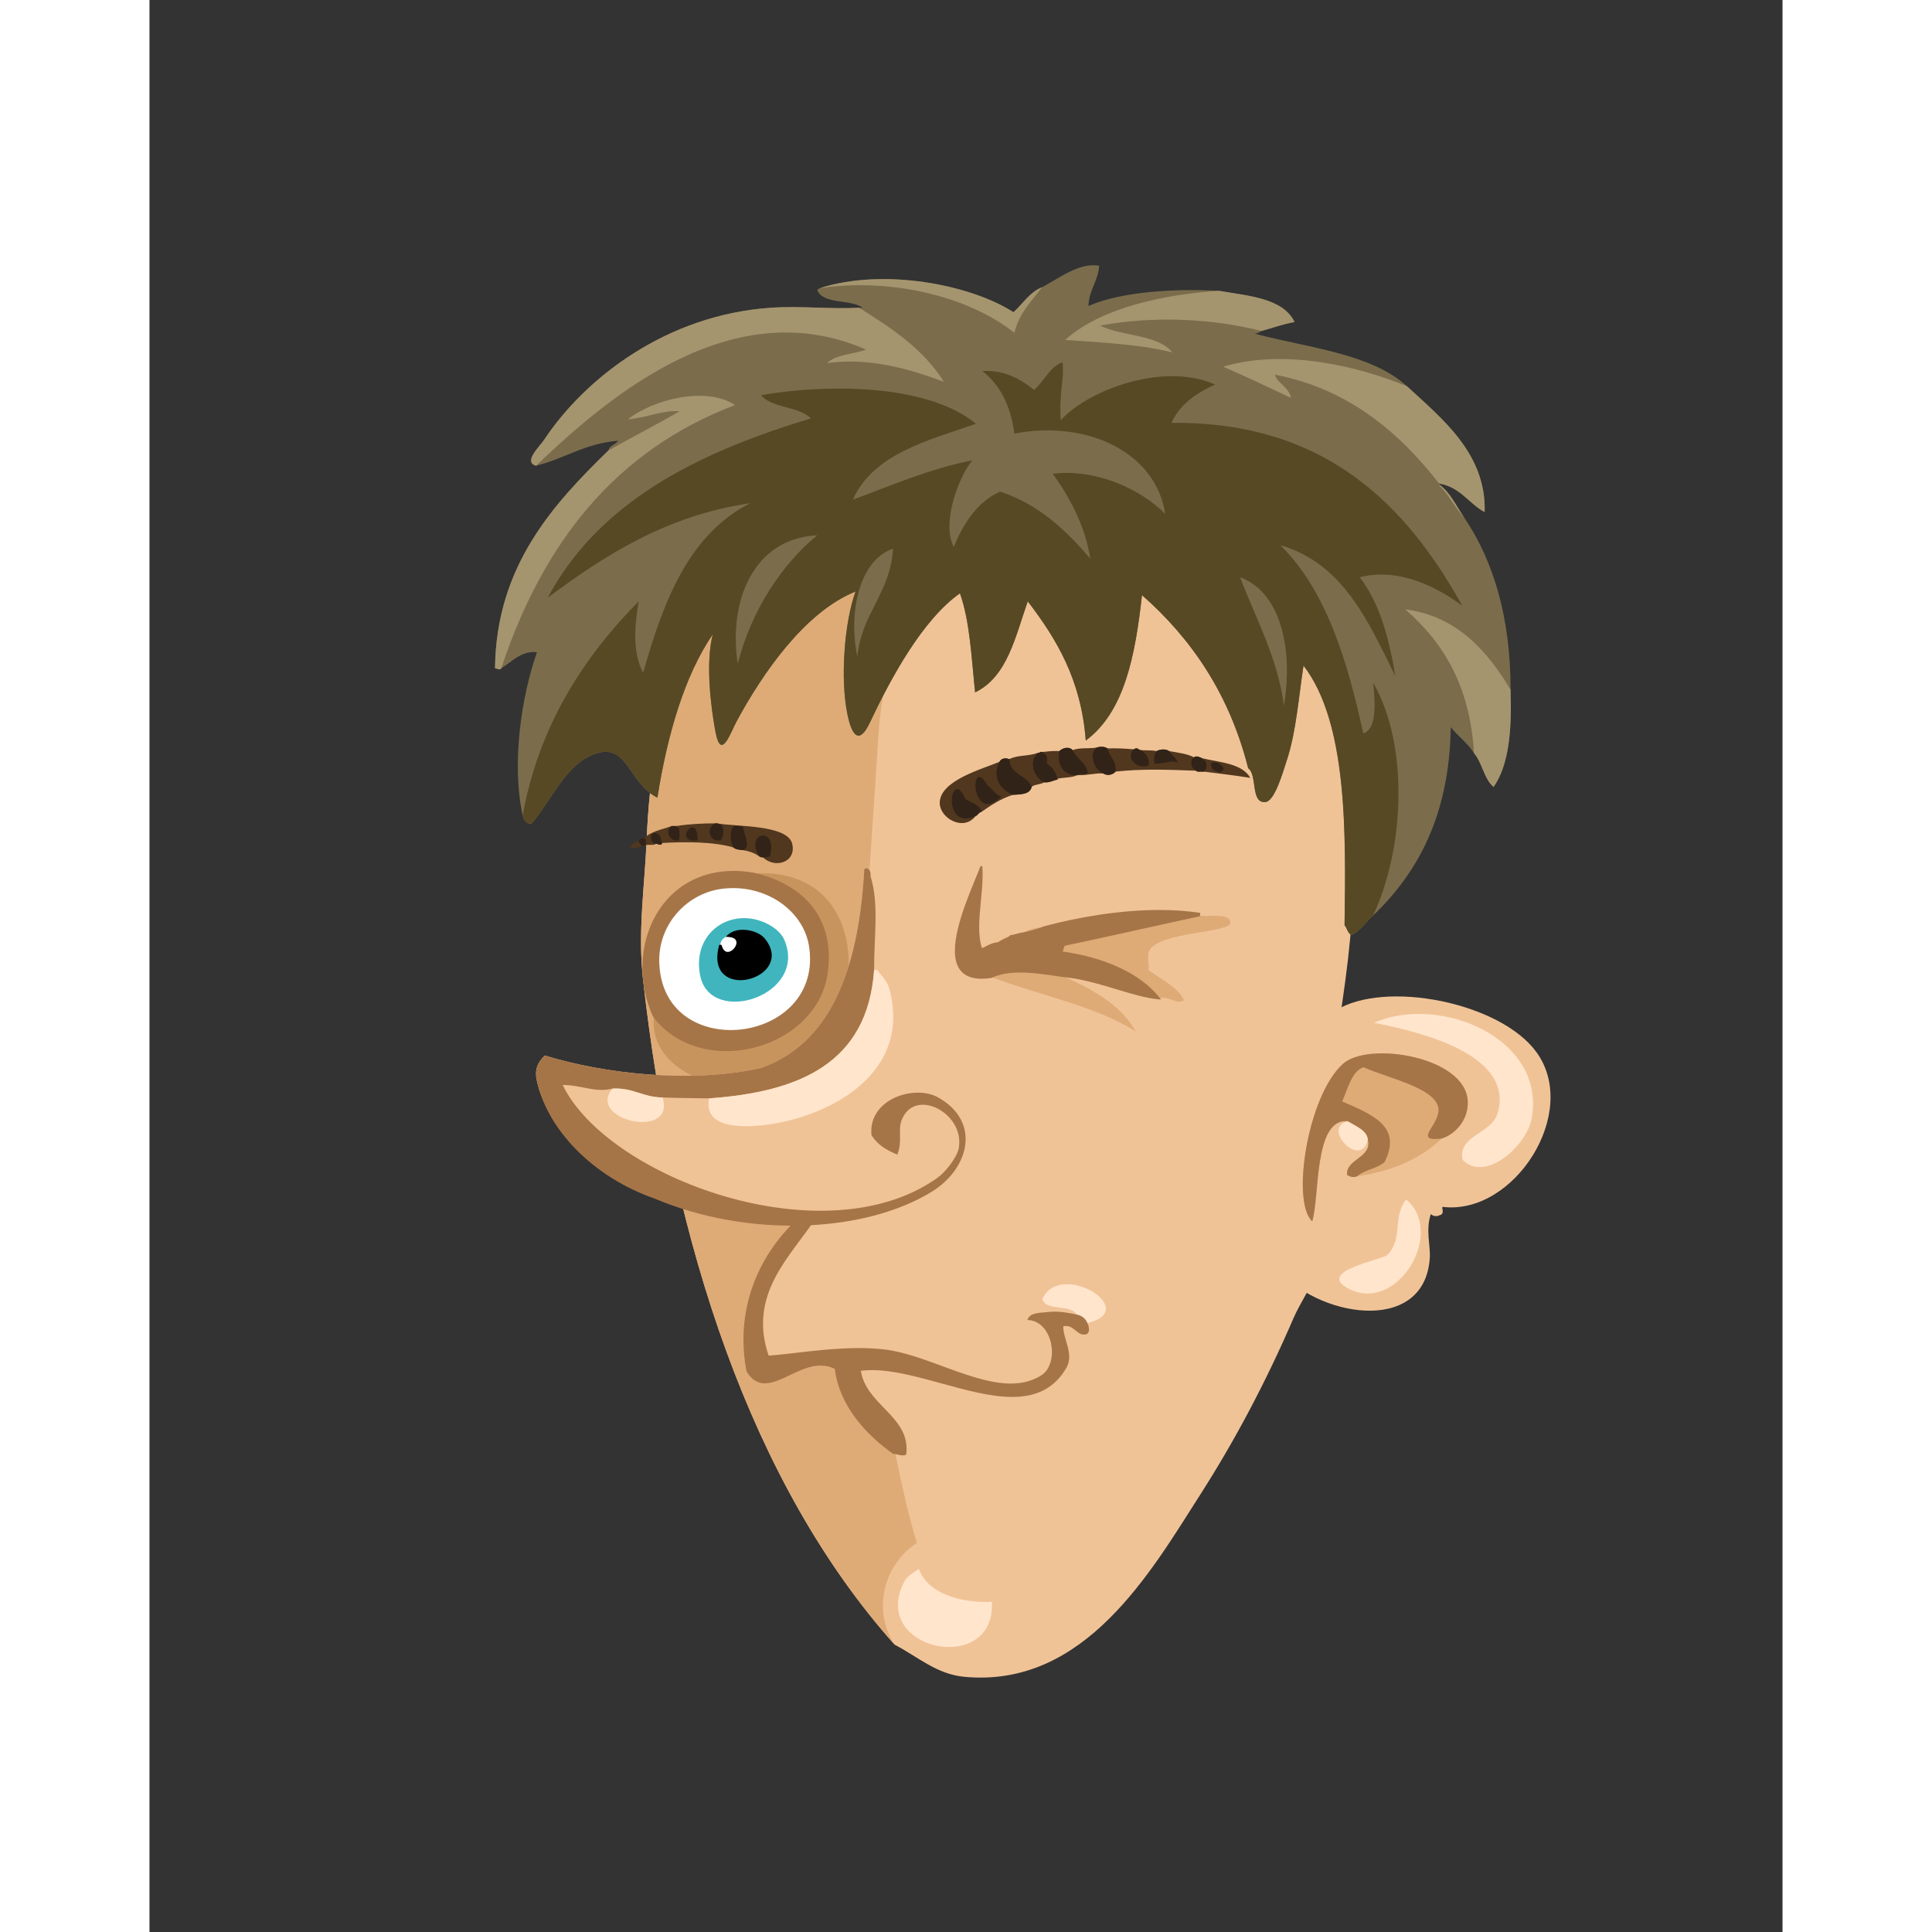 <svg xmlns="http://www.w3.org/2000/svg" width="433px" height="433px" viewBox="0 0 439.20 519.60"><rect x="0" y="0" width="439.20" height="519.60" fill="#333333" stroke="none"/><g transform="translate(24 24)"><g id="head"><g fill="" id="head" transform="translate(96, 89)"><g id="m04" transform="translate(12, 1)">                    <path d="M87.128,336.966 C119.566,340.039 137.344,308.695 150.729,287.766 C159.727,273.696 168.116,258.035 175.689,240.486 C177.559,236.153 180.952,231.597 181.929,227.287 C184.42,216.301 183.894,202.914 184.569,191.047 C185.531,174.133 188.668,158.657 190.329,144.006 C193.652,114.713 192.832,84.998 186.249,58.82 C178.43,27.723 157.642,10.028 126.969,2.909 C87.387,-6.011 54.737,8.43 35.289,26.665 C12.739,47.809 3.26,74.829 1.689,112.33 C1.195,124.123 -0.694,136.47 0.729,149.285 C8.64,220.539 30.009,285.294 68.41,328.326 C74.748,331.64 79.699,336.262 87.128,336.966 Z" id="Shape" fill="#F0C397"/>                    <path d="M126.968,2.909 C113.379,6.246 101.761,16.509 92.889,26.184 C78.375,42.015 65.761,56.556 64.089,83.295 C61.683,121.759 58.074,158.558 60.729,206.164 C61.736,224.219 59.877,240.905 63.609,254.644 C67.306,268.257 69.973,286.82 74.41,300.964 C66.022,306.256 62.01,318.484 68.41,328.323 C30.01,285.292 8.64,220.537 0.729,149.282 C-0.694,136.468 1.195,124.12 1.689,112.327 C3.259,74.826 12.739,47.806 35.289,26.662 C54.735,8.431 87.386,-6.011 126.968,2.909 Z" id="Shape" fill="#DEAB77"/>                    <path d="M74.889,307.926 C77.433,314.762 86.379,317.142 94.569,316.806 C95.677,336.964 61.312,329.888 71.048,311.286 C71.836,309.781 73.359,309.136 74.889,307.926 Z" id="Shape" fill="#FFE5CC"/>                </g>                </g></g><g id="ears"><g fill="" id="ears" transform="translate(272, 238)"><g id="m01" transform="translate(4, 5)">                    <path d="M73.048,16.013 C63.28,2.513 32.162,-3.518 19.046,4.768 C11.36,9.622 5.39,24.384 3.625,36.262 C1.726,49.04 -3.273,63.184 3.32,73.981 C13.232,86.952 42.893,92.55 44.332,71.358 C44.561,67.992 43.168,63.965 44.603,59.52 C45.616,60.393 46.448,60.066 47.333,59.7 C48.351,59.11 47.382,57.78 47.809,57.581 C66.981,59.928 84.78,32.229 73.048,16.013 Z" id="Shape" fill="#F0C397"/>                    <path d="M20.95,19.132 C11.487,27.681 6.997,56.169 12.706,61.476 C14.76,55.236 13.023,33.666 22.237,34.551 C24.543,35.945 27.445,37.048 27.651,39.464 C28.977,44.338 21.672,44.692 22.09,48.971 C22.96,49.582 23.869,49.695 24.743,49.378 C33.354,48.066 41.233,45.25 47.54,39.209 C50.923,38.17 54.759,34.431 54.547,29.185 C54.063,17.178 27.809,12.937 20.95,19.132 Z" id="Shape" fill="#DEAB77"/>                    <path d="M22.237,34.551 C13.023,33.666 14.759,55.236 12.706,61.476 C6.997,56.169 11.487,27.681 20.95,19.132 C27.808,12.937 54.063,17.178 54.548,29.185 C54.76,34.431 50.924,38.17 47.541,39.209 C40.178,40.084 45.93,36.242 46.623,32.292 C47.744,25.901 33.392,23.141 26.482,20.022 C23.303,21.111 22.212,26.078 20.772,29.224 C28.646,32.685 37.136,35.846 32.144,45.58 C29.945,47.394 26.922,47.52 24.744,49.377 C23.87,49.693 22.961,49.581 22.091,48.97 C21.673,44.691 28.978,44.337 27.652,39.463 C27.445,37.048 24.543,35.944 22.237,34.551 Z" id="Shape" fill="#A67547"/>                    <g id="Group" transform="translate(19, 5)" fill="#FFE5CC">                        <path d="M34.174,39.958 C32.755,33.368 41.921,32.983 43.56,27.453 C48.118,12.08 24.43,5.839 10.335,3.058 C28.217,-4.7 56.689,7.336 52.731,28.836 C51.383,36.152 40.294,46.099 34.174,39.958 Z" id="Shape"/>                        <path d="M3.237,29.551 C5.543,30.945 8.445,32.048 8.651,34.464 C6.989,42.608 -3.959,31.427 3.237,29.551 Z" id="Shape"/>                        <path d="M18.732,50.884 C18.815,50.664 19.071,50.804 19.264,50.814 C29.442,59.959 16.402,81.391 3.466,74.562 C-5.491,69.835 12.669,66.833 13.955,65.484 C18.202,61.028 15.302,55.767 18.732,50.884 Z" id="Shape"/>                    </g>                </g>            </g></g><g id="mouth"><g fill="" id="mouth" transform="translate(97, 271)"><g id="m10" transform="translate(38, 20)">                    <path d="M81.128,34.37 C67.568,20.729 51.09,10.009 33.849,0.051 C29.937,2.379 26.123,4.806 22.569,7.49 C8.834,15.816 -2.303,33.032 1.689,53.81 C7.381,63.037 16.313,48.4 25.449,53.09 C26.575,62.873 33.717,70.721 41.049,75.89 C60.77,81.841 86.144,68.74 87.61,52.61 C89.506,48.943 86.463,44.877 86.65,41.57 C89.908,40.972 90.406,44.345 92.89,43.73 C93.971,43.325 93.525,41.689 93.129,40.85 C108.024,37.435 85.985,23.701 81.128,34.37 Z" id="Shape" fill="#F0C397"/>                    <path d="M93.128,40.851 C92.645,39.734 91.794,38.986 90.488,38.691 C89.158,36.101 84.148,37.191 81.848,35.571 C81.632,35.147 81.268,34.871 81.127,34.371 C85.985,23.701 108.024,37.435 93.128,40.851 Z" id="Shape" fill="#FFE5CC"/>                    <path d="M87.394,41.618 C89.668,41.595 90.357,43.889 92.3,43.93 C92.492,43.93 92.699,43.906 92.919,43.852 C93.496,43.633 93.693,43.105 93.689,42.566 C93.686,41.941 93.458,41.256 93.241,40.796 C92.749,39.651 91.855,38.867 90.515,38.567 C88.599,38.155 86.486,37.756 84.408,37.754 C83.868,37.757 83.327,37.783 82.794,37.844 C81.167,38.103 77.906,37.795 77.169,39.849 L77.115,40.007 L77.283,40.014 C81.354,40.172 83.715,44.517 83.715,48.63 C83.717,51.203 82.789,53.658 80.821,54.905 C78.342,56.47 75.595,57.096 72.659,57.096 C62.223,57.103 49.461,49.177 38.664,47.925 C36.392,47.659 34.083,47.555 31.772,47.555 C23.13,47.555 14.421,49.051 7.535,49.598 C6.469,46.513 6.015,43.65 6.015,40.968 C6.005,26.398 19.494,17.117 22.686,7.528 L22.793,7.204 L22.503,7.383 C10.655,14.559 0.739,28.33 0.739,45.301 C0.739,48.068 1.003,50.914 1.565,53.833 C3.011,56.203 4.692,57.056 6.508,57.053 C10.901,57.036 16.108,52.248 21.501,52.261 C22.767,52.261 24.043,52.523 25.33,53.17 C26.489,62.978 33.643,70.823 40.976,75.991 C41.891,76.052 42.746,76.417 43.581,76.422 C43.875,76.422 44.173,76.374 44.457,76.244 L44.52,76.215 L44.53,76.145 C44.593,75.626 44.626,75.127 44.626,74.645 C44.594,65.658 33.801,62.643 32.31,53.675 C33.272,53.546 34.272,53.487 35.294,53.487 C46.71,53.482 61.436,60.691 73.027,60.698 C79.088,60.701 84.319,58.709 87.715,52.67 C88.181,51.766 88.354,50.843 88.354,49.923 C88.349,47.108 86.753,44.269 86.761,41.869 C86.761,41.805 86.762,41.739 86.765,41.675 C86.987,41.638 87.197,41.621 87.394,41.618 Z" id="Shape" fill="#A67547"/>                </g>                </g></g><g id="eyes"><g fill="" id="eyes" transform="translate(97, 179)"><g id="m01" transform="translate(11, 29)">                    <g id="Group" transform="translate(0, 1)">                        <path d="M158.701,15.127 C158.544,12.273 152.341,13.773 150.302,13.207 L150.302,12.727 C136.976,10.706 120.9,13.079 108.781,16.328 C106.427,16.454 104.337,16.844 103.021,18.008 C101.766,18.112 100.917,18.623 99.661,18.728 C98.161,18.988 96.987,19.575 96.302,20.648 C94.361,20.788 93.257,21.764 91.741,22.329 C89.591,16.289 92.314,7.216 91.741,0.009 C88.773,7.921 76.463,32.537 94.382,29.769 C107.318,34.673 122.326,37.504 133.262,44.41 C129.151,37.08 121.646,33.145 113.822,29.529 C123.054,30.396 132.41,34.916 139.502,35.529 C142.477,34.819 144.173,37.324 146.223,36.009 C144.704,32.567 139.942,30.291 136.622,27.849 C137.085,26.883 136.396,25.914 136.622,24.489 C135.432,17.352 158.874,18.254 158.701,15.127 Z" id="Shape" fill="#DEAB77"/>                        <path d="M30.302,1.927 C6.335,-2.067 -4.876,21.596 3.661,40.328 C2.262,54.167 19.255,60.839 31.981,59.046 C60.476,55.034 68.111,-0.546 30.302,1.927 Z" id="Shape" fill="#C8945E"/>                    </g>                    <path d="M22.142,6.767 C12.473,7.913 4.505,16.41 4.862,26.927 C5.796,54.495 49.621,49.316 45.662,22.607 C44.201,12.754 33.828,5.381 22.142,6.767 Z" id="Shape" fill="#FFFFFF"/>                    <path d="M27.661,14.927 C32.388,14.818 37.326,17.547 38.701,20.687 C45.271,35.694 19.047,44.184 16.141,30.527 C14.259,21.677 20.079,15.102 27.661,14.927 Z M23.581,19.727 C22.447,20.013 21.211,21.273 21.661,22.368 L21.421,22.368 C17.361,37.729 42.027,30.948 33.182,20.447 C31.533,18.49 26.247,17.152 23.581,19.727 Z" id="Shape" fill="#40B5BE"/>                    <path d="M27.575,18.053 C26.047,18.053 24.52,18.471 23.408,19.545 L22.987,19.948 L23.569,19.976 C25.377,20.079 25.857,20.758 25.873,21.509 C25.878,22.058 25.573,22.702 25.115,23.193 C24.656,23.687 24.054,24.017 23.523,24.014 C22.909,24.006 22.297,23.623 21.899,22.296 L21.846,22.115 L21.659,22.115 L21.42,22.115 L21.227,22.115 L21.176,22.302 C20.857,23.503 20.713,24.577 20.713,25.532 C20.718,29.807 23.699,31.61 26.901,31.614 C30.862,31.61 35.331,28.971 35.358,24.963 C35.358,23.521 34.759,21.931 33.37,20.284 C32.288,19.014 29.919,18.061 27.575,18.053 Z" id="Shape" fill="#000000"/>                    <g id="Group" fill="#A67547">                        <path d="M30.355,2.682 C28.514,2.374 26.761,2.228 25.084,2.228 C17.325,2.228 11.18,5.342 6.991,10.164 C2.803,14.983 0.563,21.497 0.563,28.298 C0.563,32.677 1.494,37.18 3.43,41.432 L3.659,41.327 L3.659,41.327 L3.459,41.477 C8.282,47.848 15.646,50.693 23.115,50.693 C35.768,50.693 48.803,42.529 50.467,29.358 C50.634,28.012 50.717,26.718 50.717,25.475 C50.726,12.579 41.869,5.227 30.355,2.682 Z M4.861,26.928 L5.108,26.914 C5.101,26.693 5.095,26.471 5.095,26.246 C5.095,16.178 12.832,8.121 22.169,7.014 C23.109,6.901 24.043,6.848 24.966,6.848 C35.348,6.848 44.098,13.737 45.411,22.643 C45.58,23.784 45.661,24.885 45.661,25.944 C45.638,38.192 34.843,45.016 24.335,45.026 C14.745,45.008 5.539,39.364 5.107,26.918 L4.861,26.928 L4.861,26.928 Z" id="Shape"/>                        <path d="M150.337,13.478 C146.907,12.958 143.298,12.729 139.623,12.729 C128.963,12.729 117.745,14.665 108.714,17.086 L108.78,17.328 L108.78,17.328 L108.688,17.094 C106.92,17.784 104.996,18.322 102.966,18.762 C101.68,18.874 100.829,19.383 99.64,19.478 L99.543,19.486 L99.477,19.557 C98.737,20.37 97.271,20.622 96.206,21.405 C94.338,21.563 93.221,22.456 91.892,23 C91.34,21.332 91.148,19.422 91.148,17.378 C91.145,12.911 92.07,7.815 92.072,3.2 C92.07,2.448 92.047,1.71 91.991,0.987 L91.507,0.918 C89.74,5.635 84.611,16.331 84.604,23.681 C84.604,25.833 85.044,27.72 86.185,29.082 C87.326,30.447 89.15,31.237 91.79,31.231 C92.59,31.231 93.463,31.163 94.421,31.014 C96.759,29.924 99.361,29.553 102.135,29.553 C105.864,29.553 109.887,30.23 113.786,30.776 C122.972,31.631 132.31,36.149 139.479,36.776 L140.054,36.829 L139.698,36.373 C134.433,29.653 124.696,25.487 113.57,23.894 C113.705,23.701 113.778,23.47 113.824,23.271 C113.921,22.864 114.007,22.496 114.166,22.361 C126.305,19.798 138.862,16.919 150.354,14.452 L150.553,14.412 L150.553,14.208 L150.553,13.729 L150.553,13.513 L150.337,13.478 Z" id="Shape"/>                    </g>                </g>            </g></g><g id="eyebrow"><g fill="" id="eyebrow" transform="translate(93, 169)"><g id="m06" transform="translate(12, 7)">                    <g id="Group" transform="translate(0, 21)">                        <path d="M23.705,0.438 L23.225,0.438 C20.223,0.415 16.198,0.591 12.665,1.158 L11.465,1.158 C8.83,2.123 5.694,2.586 4.026,4.518 L2.826,4.518 L2.826,4.757 C2.171,5.702 0.517,5.65 0.426,7.157 C1.5,6.975 2.489,7.081 3.546,6.437 L4.266,6.437 C4.886,5.936 6.591,6.522 7.147,5.958 C7.891,5.876 8.293,6.513 8.827,5.958 L8.827,5.718 C15.281,5.363 22.766,5.355 28.027,6.917 C28.616,7.448 29.632,7.552 30.667,7.638 C32.358,7.947 33.842,8.462 34.987,9.318 C35.311,9.394 35.445,9.66 35.947,9.558 C39.274,12.738 45.021,10.886 43.867,5.958 C42.632,0.693 28.571,1.373 23.705,0.438 Z" id="Shape" fill="#51371E"/>                        <path d="M23.225,0.438 L23.705,0.438 C24.02,0.683 24.59,0.673 24.905,0.917 C25.636,2.142 25.405,4.001 24.665,4.997 C21.275,5.637 20.718,1.234 23.225,0.438 Z" id="Shape" fill="#312318"/>                        <path d="M11.465,1.158 L12.665,1.158 C12.728,1.496 13.191,1.431 13.385,1.638 C13.517,3.066 13.725,3.935 13.385,4.997 C10.852,5.519 9.467,2.314 11.465,1.158 Z" id="Shape" fill="#312318"/>                        <path d="M18.425,4.998 C11.357,5.912 18.512,-3.238 18.425,4.998 L18.425,4.998 Z" id="Shape" fill="#312318"/>                        <path d="M30.665,7.638 C29.631,7.552 28.614,7.449 28.025,6.917 C27.224,5.478 26.829,2.192 28.264,1.157 C29.192,1.11 30.033,1.149 30.664,1.397 C30.808,3.496 32.936,6.673 30.665,7.638 Z" id="Shape" fill="#312318"/>                        <path d="M8.825,5.718 L8.825,5.958 C8.292,6.513 7.889,5.876 7.145,5.958 C5.804,5.667 5.424,3.813 6.424,3.077 C8.323,2.86 8.522,4.341 8.825,5.718 Z" id="Shape" fill="#312318"/>                        <path d="M2.825,4.757 L2.825,4.518 L4.025,4.518 C4.265,4.517 4.31,4.712 4.504,4.757 C4.502,5.396 4.595,6.128 4.264,6.438 L3.544,6.438 C3.106,6.073 2.122,5.532 2.825,4.757 Z" id="Shape" fill="#312318"/>                        <path d="M35.945,9.558 C35.443,9.66 35.309,9.394 34.985,9.318 C30.931,2.865 40.065,0.904 37.865,9.318 C37.29,9.462 36.771,9.664 35.945,9.558 Z" id="Shape" fill="#312318"/>                    </g>                    <g id="Group" transform="translate(83, 0)">                        <path d="M71.096,3.918 C70.524,3.687 69.559,3.126 68.936,3.679 C67.094,2.721 64.599,2.415 62.216,1.998 C61.323,1.352 59.808,1.49 58.856,1.998 C57.836,1.756 56.848,1.845 54.777,1.759 C54.017,1.798 53.974,1.12 53.096,1.279 C53.043,1.467 52.895,1.558 52.617,1.519 C50.419,1.316 48.13,1.206 45.657,1.279 C44.869,0.758 43.808,0.734 42.777,1.039 C40.757,1.42 37.922,0.984 36.297,1.76 C35.279,0.637 33.593,1.159 32.697,1.999 C30.997,1.898 29.585,2.088 28.136,2.239 C27.458,2.041 27.515,2.578 26.936,2.478 C24.259,3.451 21.608,2.978 19.256,4.159 C18.105,3.756 17.057,3.967 16.616,4.879 C11.904,6.863 0.566,9.91 0.536,15.919 C0.515,20.067 6.919,23.674 10.136,19.52 C10.815,19.239 11.012,18.475 11.816,18.319 C14.35,16.534 16.943,14.806 20.216,13.76 C22.515,13.658 24.848,13.592 25.256,11.6 C26.095,10.918 27.714,11.018 28.616,10.399 C30.203,10.547 30.947,9.851 32.216,9.68 L32.216,9.44 C33.9,9.044 36.131,9.194 37.496,8.479 L37.736,8.479 C40.203,8.547 41.988,7.932 44.456,8 C45.595,8.729 47.063,8.414 47.815,7.521 C54.855,6.74 61.919,6.993 69.416,7.281 C69.814,7.683 70.825,7.472 71.576,7.521 C75.756,8.06 79.995,8.542 84.055,9.201 C81.857,5.315 76.019,5.075 71.096,3.918 Z" id="Shape" fill="#51371E"/>                        <path d="M45.656,1.278 C46.166,3.51 48.312,5.039 47.815,7.518 C47.063,8.412 45.594,8.727 44.456,7.997 C42.263,7.151 40.386,2.924 42.776,1.037 C43.808,0.733 44.868,0.757 45.656,1.278 Z" id="Shape" fill="#312318"/>                        <path d="M36.296,1.759 C37.298,4.116 39.81,4.964 40.376,7.759 C39.716,8.749 38.323,7.638 37.736,8.478 L37.496,8.478 C33.707,8.605 32.016,5.564 32.696,1.999 C33.592,1.158 35.278,0.636 36.296,1.759 Z" id="Shape" fill="#312318"/>                        <path d="M54.776,1.759 C55.803,2.731 57.015,3.519 56.696,5.839 C53.623,7.058 50.545,3.927 52.616,1.519 C52.894,1.558 53.043,1.466 53.095,1.279 C53.974,1.12 54.017,1.798 54.776,1.759 Z" id="Shape" fill="#312318"/>                        <path d="M28.136,2.238 L28.136,2.477 C29.502,2.748 29.551,4.081 29.336,5.358 C30.758,6.256 31.737,7.596 32.216,9.438 L32.216,9.678 C30.947,9.849 30.203,10.545 28.616,10.397 C25.857,9.075 24.303,4.749 26.935,2.477 C27.515,2.577 27.458,2.04 28.136,2.238 Z" id="Shape" fill="#312318"/>                        <path d="M19.256,4.158 C19.442,8.452 23.988,8.386 25.256,11.598 C24.848,13.59 22.515,13.657 20.216,13.758 C16.894,12.525 14.468,8.908 16.616,4.877 C17.057,3.966 18.104,3.755 19.256,4.158 Z" id="Shape" fill="#312318"/>                        <path d="M76.855,6.558 C76.969,7.312 76.209,7.193 76.135,7.759 C74.681,7.532 73.492,7.04 73.495,5.359 C74.735,4.461 76.232,5.489 76.855,6.558 Z" id="Shape" fill="#312318"/>                        <path d="M13.496,11.358 C14.784,12.229 15.512,13.663 17.096,14.238 C8.773,22.423 8.377,2.287 13.496,11.358 Z" id="Shape" fill="#312318"/>                        <path d="M11.815,18.317 C11.011,18.473 10.814,19.237 10.135,19.518 C0.674,23.544 3.52,5.647 7.495,14.957 C9.074,15.939 11.218,16.356 11.815,18.317 Z" id="Shape" fill="#312318"/>                        <path d="M62.216,1.998 C62.981,3.073 64.07,3.825 64.616,5.118 C62.505,4.253 60.64,5.59 58.376,5.358 C57.937,4.108 58.261,2.856 58.855,1.998 C59.808,1.49 61.323,1.353 62.216,1.998 Z" id="Shape" fill="#312318"/>                        <path d="M71.576,7.519 C70.825,7.47 69.814,7.681 69.416,7.279 L69.416,7.039 C68.093,6.951 67.739,4.195 68.936,3.68 C69.559,3.127 70.524,3.688 71.096,3.919 L71.096,4.159 C72.557,4.265 72.651,6.896 71.576,7.519 Z" id="Shape" fill="#312318"/>                    </g>                </g>                </g></g><g id="nose"><g fill="" id="nose" transform="translate(79, 188)"><g id="m03" transform="translate(0, 21)">                    <path d="M108.689,61.921 C104.472,40.458 100.689,18.561 90.929,2.641 C91.118,1.322 90.322,0.011 89.249,0.721 C87.886,25.047 81.513,47.212 61.409,54.241 C42.596,58.428 19.426,55.818 3.329,50.881 C1.426,52.69 0.53,54.563 1.169,57.602 C3.952,70.822 19.12,85.325 32.849,87.842 C49.432,98.932 88.883,98.762 107.249,87.602 C117.583,81.321 120.866,68.399 108.689,61.921 Z" id="Shape" fill="#F0C397"/>                    <path d="M90.929,2.641 C93.265,10.235 91.842,18.951 91.889,27.841 C90.143,53.044 71.65,60.701 47.489,62.401 C44.272,62.331 39.465,62.334 35.009,62.161 C29.752,62.138 27.113,59.496 21.569,59.762 C16.782,60.975 13.103,58.763 8.129,58.801 C20.212,83.74 78.571,105.367 108.929,83.762 C111.037,82.261 114.277,78.229 114.689,75.602 C116.161,66.227 102.778,59.414 99.329,68.162 C98.174,71.093 99.633,73.719 98.129,77.522 C95.23,76.342 92.671,74.821 91.169,72.242 C90.284,62.716 102.311,58.779 108.689,61.923 C120.866,68.402 117.583,81.323 107.249,87.603 C88.883,98.763 57.747,99.861 32.872,89.361 C16.372,83.611 3.952,70.823 1.169,57.603 C0.53,54.564 1.426,52.691 3.329,50.882 C19.426,55.82 42.596,58.429 61.409,54.242 C81.513,47.214 87.886,25.049 89.249,0.722 C90.322,0.011 91.119,1.322 90.929,2.641 Z" id="Shape" fill="#A67547"/>                    <path d="M91.889,27.84 L92.609,27.84 C93.955,29.385 95.464,31.019 95.969,32.88 C102.697,57.653 75.918,69.119 59.009,69.84 C53.421,70.078 46.253,69.344 47.489,62.4 C71.65,60.7 90.144,53.043 91.889,27.84 Z" id="Shape" fill="#FFE5CC"/>                    <path d="M21.569,59.761 C27.114,59.495 29.753,62.137 35.009,62.16 C38.59,73.774 14.283,68.171 21.569,59.761 Z" id="Shape" fill="#FFE5CC"/>                </g>                </g></g><g id="hair1"><g fill="" id="hair1" transform=""><g id="m03" transform="translate(68, 47)" fill-rule="nonzero">                    <path d="M274.051,114.49 C274.098,95.385 269.547,79.921 261.571,68.171 C259.432,65.108 257.884,61.458 254.851,59.29 L254.851,59.05 C260.551,59.989 262.788,64.394 267.091,66.73 C267.566,50.886 255.415,41.453 246.211,32.89 C236.61,24.091 219.74,22.562 205.171,18.73 C206.021,18.701 206.536,18.337 207.091,18.011 C210.039,17.198 212.777,16.177 215.971,15.611 C212.803,9.179 203.771,8.611 195.571,7.211 C183.763,6.58 169.399,7.399 160.531,11.291 C160.692,6.893 163.096,4.736 163.411,0.492 C158.101,-0.549 152.428,3.986 148.052,6.252 C144.641,7.641 142.903,10.701 140.371,12.971 C128.704,5.491 105.442,1.022 88.291,6.492 C87.949,6.549 87.887,6.887 87.572,6.971 C89.195,11.028 96.562,9.34 99.811,11.772 L98.851,11.772 C91.142,12.184 83.093,11.225 75.091,11.772 C47.037,13.686 25.178,30.655 14.13,47.292 C12.948,49.073 8.417,53.292 11.971,54.253 C19.673,52.355 25.144,48.226 34.051,47.532 C33.343,48.583 31.755,48.757 31.411,50.173 C16.534,64.657 1.246,81.284 0.931,108.733 C1.36,108.731 2.327,109.379 2.611,108.733 C5.419,107.059 8.02,103.903 12.211,104.413 C8.136,115.981 5.27,134.097 8.371,148.333 C8.779,149.446 9.09,150.655 10.771,150.493 C15.3,145.261 19.394,136.071 25.651,132.733 C36.675,126.85 36.177,139.368 44.611,143.534 C47.246,126.727 51.912,110.673 59.492,99.612 C57.529,107.282 58.926,118.858 60.211,125.772 C61.717,133.874 64.244,126.079 65.972,122.893 C72.924,110.073 84.218,93.612 97.892,88.093 C94.912,96.264 93.71,111.58 95.732,121.213 C97.04,127.442 99.062,129.022 101.732,123.373 C107.506,111.154 115.955,95.646 125.972,88.571 C128.662,96.121 129.073,105.951 130.052,115.213 C138.734,111.014 140.859,100.26 144.212,90.733 C151.877,100.747 158.573,111.731 159.812,128.172 C170.213,120.494 173.132,105.332 174.932,89.052 C188.243,100.781 198.436,115.629 203.492,135.612 C206.021,137.454 204.069,144.969 208.053,144.733 C210.676,144.577 212.86,136.508 213.813,133.692 C216.422,125.989 217.203,115.387 218.373,108.012 C230.159,123.315 229.788,152.614 229.413,177.852 C230.139,178.647 230.233,180.073 231.334,180.493 C233.754,179.233 235.144,176.942 237.094,175.214 C249.281,163.56 257.605,148.044 257.974,124.573 C259.922,127.024 262.521,128.827 264.214,131.534 C266.442,134.106 266.892,138.454 269.493,140.653 C273.691,134.611 274.413,125.091 274.051,114.49 Z" id="Shape" fill="#7B6D4C"/>                    <g id="Group" transform="translate(0, 4)">                        <path d="M195.57,3.209 C203.77,4.609 212.802,5.178 215.97,11.609 C212.776,12.175 210.038,13.197 207.09,14.009 C193.505,10.583 177.856,9.925 163.65,12.568 C169.564,15.535 179.115,14.865 183.09,19.769 C174.07,17.55 164.499,17.169 154.29,16.41 C163.813,7.801 180.645,4.219 195.57,3.209 Z" id="Shape" fill="#A5956F"/>                        <path d="M98.851,7.77 C107.607,13.254 116.179,18.92 121.651,27.69 C112.826,24.37 101.773,21.04 90.211,22.649 C92.631,20.348 97.248,20.247 100.772,19.049 C65.223,3.401 32.163,30.889 11.972,50.25 C8.418,49.289 12.95,45.07 14.131,43.289 C25.179,26.652 47.038,9.684 75.092,7.769 C83.093,7.223 91.142,8.182 98.851,7.77 Z" id="Shape" fill="#A5956F"/>                        <path d="M246.211,28.889 C255.415,37.452 267.565,46.885 267.091,62.729 C262.787,60.393 260.551,55.989 254.851,55.049 C244.214,41.363 230.44,29.545 210.691,25.77 C211.128,27.895 214.502,29.159 215.011,32.01 C208.993,29.147 202.946,26.315 196.771,23.61 C213.89,18.559 233.934,23.842 246.211,28.889 Z" id="Shape" fill="#A5956F"/>                        <path d="M2.61,104.73 C2.327,105.376 1.359,104.728 0.93,104.73 C1.245,77.282 16.534,60.655 31.41,46.17 C37.748,42.588 44.307,39.227 50.609,35.609 C45.987,35.255 41.789,37.341 36.689,37.769 C43.197,32.57 57.486,28.71 65.49,33.929 C33.186,46.186 13.696,71.256 2.61,104.73 Z" id="Shape" fill="#A5956F"/>                        <path d="M274.051,110.49 C274.413,121.092 273.692,130.611 269.49,136.65 C266.888,134.451 266.438,130.103 264.211,127.531 C263.187,109.513 255.952,97.709 245.731,88.89 C259.646,90.654 267.877,100.183 274.051,110.49 Z" id="Shape" fill="#A5956F"/>                        <path d="M88.29,2.491 C105.441,-2.98 128.703,1.489 140.37,8.97 C142.901,6.7 144.64,3.64 148.051,2.251 C145.224,5.983 141.902,9.222 140.611,14.491 C128.007,4.532 107.116,-0.312 88.29,2.491 Z" id="Shape" fill="#A5956F"/>                        <path d="M254.851,55.29 C257.884,57.458 259.432,61.108 261.571,64.171 C259.072,61.55 257.486,58.017 254.851,55.53 L254.851,55.29 Z" id="Shape" fill="#A5956F"/>                        <path d="M8.37,144.33 C12.725,120.039 24.929,101.533 39.571,86.73 C38.578,92.763 37.727,100.298 40.77,105.929 C46.232,86.591 53.1,68.66 69.571,60.33 C47.143,63.582 30.248,74.447 15.091,85.769 C28.911,59.91 55.398,46.716 85.891,37.529 C82.636,34.224 75.455,34.845 72.451,31.289 C92.521,27.832 118.19,28.877 130.291,38.969 C117.051,43.569 102.732,47.09 97.172,59.369 C106.926,55.842 117.526,51.084 129.332,48.808 C126.153,52.328 120.795,65.185 124.291,72.089 C127.006,65.683 130.507,60.064 136.771,57.208 C147.334,60.726 154.51,67.63 161.011,75.208 C159.698,66.52 155.461,58.677 150.931,52.409 C162.528,51.003 174.59,56.499 181.171,63.208 C178.721,46.849 160.472,37.829 140.61,41.608 C139.624,34.116 136.764,28.495 131.97,24.807 C137.662,24.362 142.263,26.903 145.89,29.848 C148.688,27.606 149.912,23.789 153.57,22.409 C154.096,27.405 152.598,29.874 153.091,38.009 C160.138,30.116 180.464,22.177 194.611,28.409 C189.552,30.71 185.164,33.68 182.851,38.727 C224.652,38.293 246.287,61.368 261.091,87.927 C255.085,83.465 244.504,77.438 233.49,80.248 C238.781,87.036 241.371,96.526 243.091,106.888 C235.76,92.138 229.171,76.647 212.131,71.608 C224.381,83.678 230.09,102.289 234.45,122.248 C238.354,120.91 237.554,113.309 237.091,108.568 C246.912,125.672 245.445,153.502 237.091,171.209 C235.141,172.938 233.751,175.229 231.331,176.488 C230.23,176.068 230.136,174.642 229.41,173.847 C229.785,148.609 230.156,119.31 218.37,104.007 C217.2,111.382 216.42,121.984 213.81,129.687 C212.857,132.503 210.673,140.572 208.05,140.728 C204.067,140.964 206.019,133.449 203.489,131.607 C198.433,111.625 188.24,96.777 174.929,85.047 C173.129,101.327 170.21,116.489 159.809,124.167 C158.571,107.726 151.874,96.741 144.209,86.728 C140.855,96.255 138.73,107.009 130.049,111.208 C129.07,101.946 128.659,92.116 125.969,84.566 C115.951,91.641 107.503,107.149 101.729,119.368 C99.059,125.016 97.037,123.436 95.729,117.208 C93.708,107.575 94.909,92.259 97.889,84.088 C84.215,89.607 72.921,106.067 65.969,118.888 C64.241,122.074 61.714,129.868 60.208,121.767 C58.923,114.853 57.526,103.277 59.489,95.607 C51.909,106.668 47.243,122.722 44.608,139.529 C36.174,135.363 36.672,122.845 25.648,128.728 C19.391,132.066 15.297,141.255 10.768,146.488 C9.089,146.652 8.778,145.443 8.37,144.33 Z M66.21,103.531 C69.899,88.898 78.372,76.491 87.571,68.969 C70.332,69.803 63.646,86.802 66.21,103.531 Z M107.971,72.569 C98.743,75.719 95.942,90.019 98.37,101.609 C99.509,89.869 107.217,84.696 107.971,72.569 Z M201.331,80.25 C205.263,90.78 211.492,101.886 213.091,114.81 C215.504,100.664 212.814,84.565 201.331,80.25 Z" id="Shape" fill="#584925"/>                    </g>                </g>                </g></g></g></svg>